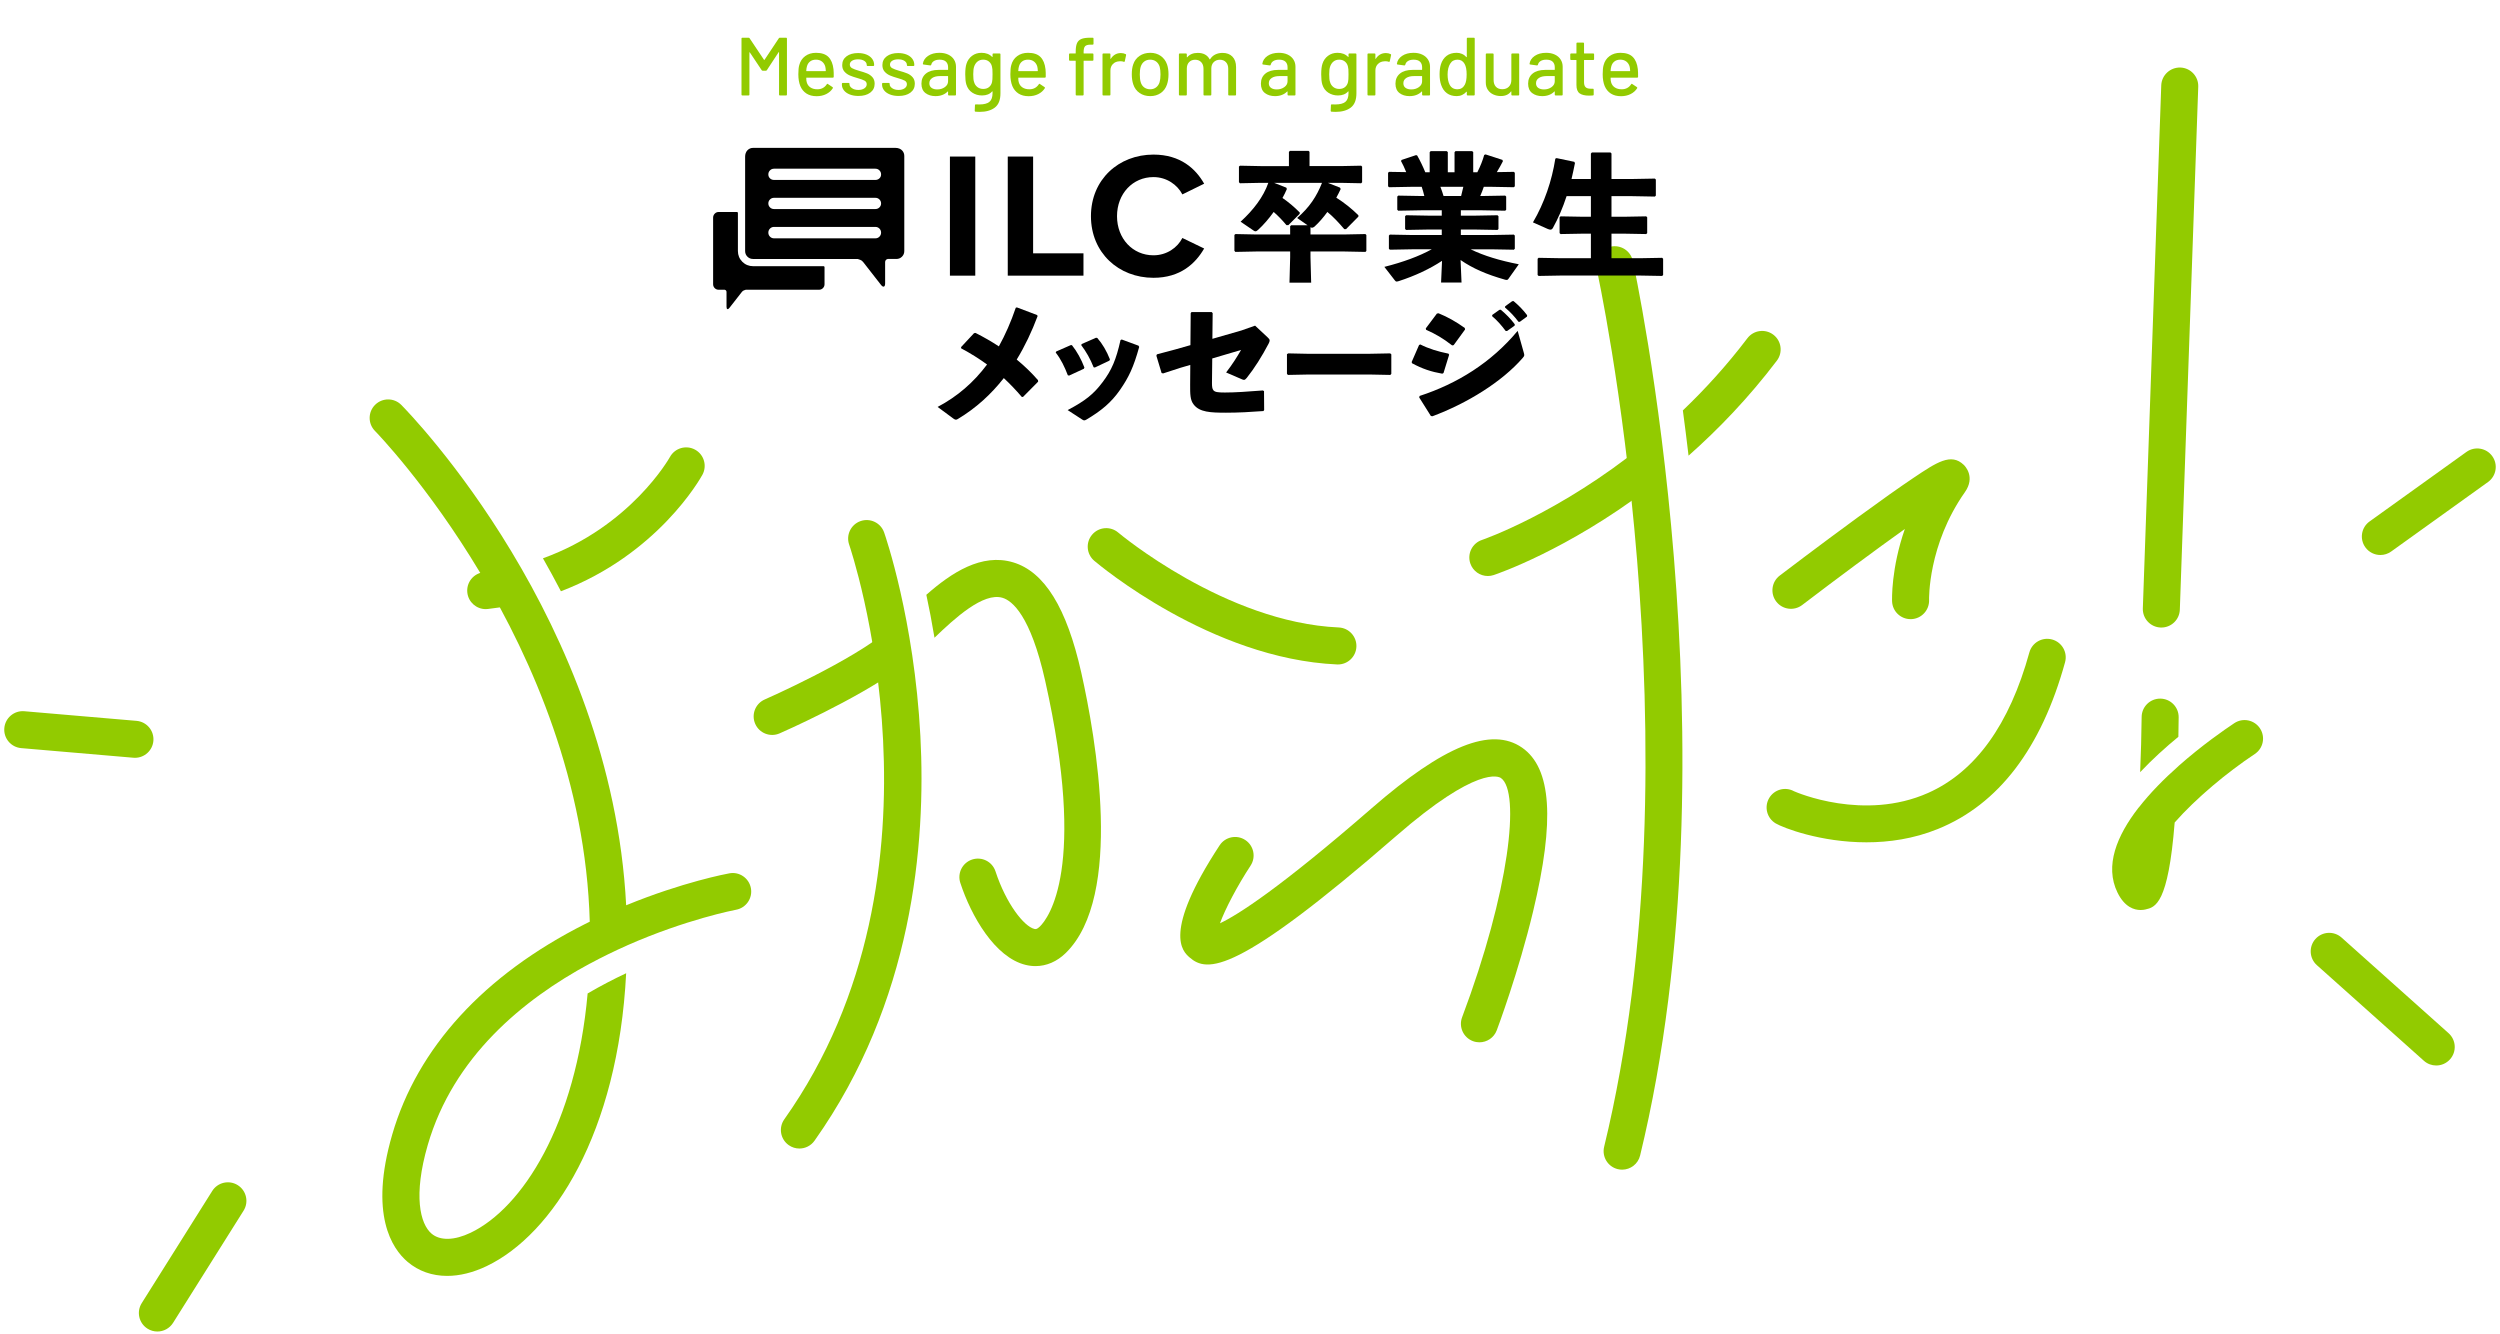 <?xml version="1.0" encoding="utf-8"?>
<!-- Generator: Adobe Illustrator 25.2.3, SVG Export Plug-In . SVG Version: 6.00 Build 0)  -->
<svg version="1.1" xmlns="http://www.w3.org/2000/svg" xmlns:xlink="http://www.w3.org/1999/xlink" x="0px" y="0px"
	 viewBox="0 0 520 277.5" style="enable-background:new 0 0 520 277.5;" xml:space="preserve">
<style type="text/css">
	.st0{opacity:0;fill:#FFFFFF;}
	.st1{fill:#92CB00;}
</style>
<g id="レイヤー_2">
	<rect y="13.5" class="st0" width="520" height="264"/>
</g>
<g id="レイヤー_1">
	<g>
		<path class="st1" d="M144.572,93.527c-1.866-1.019-4.205-0.335-5.225,1.53c-0.095,0.173-8.126,14.462-26.412,21.071
			c1.255,2.2,2.504,4.489,3.734,6.855c20.15-7.679,28.99-23.42,29.434-24.231C147.123,96.887,146.438,94.548,144.572,93.527z"/>
		<path class="st1" d="M106.263,118.058c-1.814,0.401-3.699,0.732-5.676,0.962c-2.112,0.245-3.626,2.155-3.381,4.268
			c0.227,1.962,1.891,3.407,3.819,3.407c0.148,0,0.298-0.009,0.448-0.026c2.903-0.336,5.649-0.846,8.243-1.495L106.263,118.058z"/>
	</g>
	<path class="st1" d="M278.287,138.208c-0.057,0-0.115-0.001-0.173-0.003c-26.218-1.157-49.534-20.734-50.513-21.567
		c-1.62-1.378-1.817-3.808-0.439-5.427c1.376-1.622,3.804-1.817,5.425-0.442l0,0c0.22,0.188,22.323,18.704,45.868,19.743
		c2.124,0.094,3.77,1.893,3.676,4.017C282.039,136.595,280.336,138.208,278.287,138.208z"/>
	<path class="st1" d="M307.72,216.801c-0.451,0-0.909-0.079-1.355-0.247c-1.99-0.749-2.996-2.97-2.247-4.96
		c9.879-26.258,12.152-46.93,8.077-49.763c-0.449-0.315-4.889-2.639-21.779,12.048c-33.281,28.938-39.318,28.463-42.977,25.271
		c-1.424-1.243-5.756-5.026,6.244-23.321c1.167-1.778,3.553-2.274,5.33-1.108c1.778,1.166,2.274,3.553,1.109,5.33
		c-2.804,4.28-5.288,9.03-6.367,11.995c3.661-1.727,12.253-7.146,31.608-23.977c14.941-12.992,24.863-16.983,31.228-12.56
		c6.125,4.259,6.856,15.077,2.3,34.045c-3.052,12.709-7.384,24.268-7.567,24.753C310.743,215.85,309.278,216.801,307.72,216.801z"/>
	<path class="st1" d="M397.398,128.782c-2.056,0-3.761-1.617-3.844-3.688c-0.015-0.387-0.219-6.81,2.655-15.068
		c-6.137,4.38-14.039,10.239-21.36,15.82c-1.69,1.289-4.107,0.963-5.396-0.728c-1.289-1.691-0.963-4.106,0.728-5.396
		c0.081-0.062,8.147-6.208,16.258-12.135c4.786-3.497,8.66-6.241,11.513-8.155c4.909-3.295,7.873-5.285,10.521-2.732
		c0.257,0.247,2.448,2.509,0.229,5.662c-7.736,10.991-7.457,22.323-7.453,22.437c0.069,2.12-1.588,3.904-3.708,3.981
		C397.494,128.781,397.446,128.782,397.398,128.782z"/>
	<path class="st1" d="M388.221,175.203c-9.573,0-17.32-3.018-18.875-3.935c-1.831-1.081-2.439-3.441-1.358-5.272
		c1.06-1.797,3.354-2.417,5.167-1.418c0.553,0.25,14.544,6.292,27.908,0.346c9.829-4.374,16.91-14.205,21.047-29.221
		c0.565-2.051,2.686-3.255,4.734-2.689c2.05,0.565,3.254,2.685,2.689,4.734c-4.935,17.911-13.847,29.585-26.488,34.697
		C398.011,174.482,392.898,175.203,388.221,175.203z"/>
	<path class="st1" d="M449.56,130.527c-0.046,0-0.092,0-0.138-0.002c-2.125-0.075-3.787-1.858-3.712-3.983l3.83-108.784
		c0.075-2.124,1.869-3.775,3.983-3.712c2.125,0.075,3.787,1.858,3.712,3.983l-3.83,108.784
		C453.332,128.892,451.624,130.527,449.56,130.527z"/>
	<g>
		<path class="st1" d="M341.96,92.471c-17.614,14.278-33.489,19.764-33.71,19.838c-2.017,0.674-3.105,2.854-2.432,4.871
			c0.539,1.612,2.04,2.631,3.651,2.631c0.404,0,0.816-0.063,1.22-0.199c0.9-0.301,15.222-5.208,32.041-17.889L341.96,92.471z"/>
		<path class="st1" d="M368.853,69.615c-1.694-1.283-4.108-0.953-5.395,0.74c-4.293,5.659-8.847,10.639-13.424,15.011
			c0.4,2.976,0.797,6.119,1.185,9.411c6.203-5.484,12.494-12.016,18.374-19.767C370.878,73.315,370.547,70.9,368.853,69.615z"/>
	</g>
	<g>
		<path class="st1" d="M224.905,139.9c-3.023-13.482-7.66-20.984-14.176-22.934c-6.567-1.963-12.834,2.157-18.052,6.75
			c0.579,2.68,1.159,5.671,1.697,8.931c4.235-4.076,10.164-9.504,14.148-8.304c2.003,0.599,5.819,3.636,8.87,17.242
			c8.758,39.06,0.623,49.444-1.097,51.129c-0.638,0.626-0.922,0.558-1.148,0.501c-2.173-0.53-5.883-5.26-8.086-11.977
			c-0.663-2.02-2.836-3.119-4.858-2.458c-2.021,0.663-3.121,2.838-2.458,4.858c2.261,6.893,7.174,15.495,13.578,17.057
			c0.692,0.169,1.382,0.253,2.063,0.253c2.281-0.001,4.464-0.937,6.299-2.734C233.743,186.399,227.954,153.498,224.905,139.9z"/>
		<path class="st1" d="M185.339,130.599c-0.107,0.095-0.221,0.2-0.323,0.288c-7.626,6.556-25.766,14.524-25.948,14.604
			c-1.948,0.852-2.837,3.121-1.985,5.069c0.851,1.948,3.123,2.836,5.069,1.986c0.704-0.308,15.624-6.864,24.859-13.473
			L185.339,130.599z"/>
	</g>
	<path class="st1" d="M166.272,238.894c-0.77,0-1.546-0.23-2.222-0.709c-1.735-1.229-2.145-3.632-0.916-5.367
		c36.569-51.619,13.73-118.853,13.495-119.525c-0.7-2.007,0.357-4.203,2.364-4.904c2.004-0.7,4.201,0.354,4.904,2.359
		c0.255,0.727,6.25,18.073,7.543,42.358c1.199,22.521-1.648,55.404-22.022,84.163C168.667,238.329,167.479,238.894,166.272,238.894z
		"/>
	<path class="st1" d="M337.405,243.29c-0.301,0-0.606-0.035-0.911-0.109c-2.066-0.502-3.335-2.583-2.833-4.649
		c20.136-82.941-1.342-181.646-1.562-182.633c-0.461-2.076,0.848-4.132,2.923-4.594c2.078-0.46,4.132,0.848,4.593,2.924
		c0.223,1.005,22.081,101.458,1.527,186.119C340.716,242.108,339.14,243.29,337.405,243.29z"/>
	<path class="st1" d="M156.189,184.748c-0.382-2.093-2.387-3.484-4.479-3.096c-0.473,0.086-9.693,1.808-21.469,6.646
		C127.18,129.076,85.29,86.061,83.473,84.225c-1.495-1.513-3.93-1.525-5.442-0.031s-1.527,3.932-0.034,5.444
		c0.432,0.438,43.084,44.303,44.673,102.071c-0.344,0.169-0.689,0.342-1.035,0.516c-20.958,10.581-34.808,25.715-40.053,43.764
		c-4.819,16.584-0.066,23.706,3.196,26.476c2.29,1.943,5.116,2.922,8.23,2.922c2.583,0,5.365-0.674,8.201-2.029
		c13.804-6.597,27.355-27.729,29.031-60.926c-2.626,1.234-5.322,2.633-8.013,4.208c-2.438,27.259-13.589,44.634-24.338,49.771
		c-3.392,1.622-6.354,1.689-8.127,0.185c-2.384-2.023-3.843-7.936-0.785-18.457c5.318-18.302,19.794-30.204,33.648-37.68
		c0,0.005,0,0.009-0.001,0.014c2.639-1.423,5.256-2.694,7.783-3.811c0.003,0.003,0.006,0.008,0.009,0.011c0-0.007,0-0.014,0-0.021
		c12.293-5.432,22.448-7.382,22.679-7.424C155.186,188.843,156.571,186.839,156.189,184.748z"/>
	<g>
		<path class="st1" d="M453.102,153.251c0.024-1.306,0.045-2.643,0.06-4.046c0.023-2.126-1.681-3.868-3.808-3.892h-0.043
			c-2.106,0-3.826,1.695-3.849,3.808c-0.041,3.738-0.149,7.671-0.31,11.489C447.726,157.89,450.482,155.401,453.102,153.251z"/>
		<path class="st1" d="M470.073,151.497c-1.174-1.772-3.563-2.257-5.335-1.081c-1.942,1.288-6.71,4.576-11.597,8.903l-0.003,0.013
			c-2.931,2.596-5.893,5.561-8.327,8.7l-0.052-0.038c-0.002,0.028-0.004,0.059-0.005,0.087c-4.428,5.728-7.045,12.007-4.309,17.584
			c1.483,3.021,3.468,3.616,4.803,3.616c0.394,0,0.731-0.052,0.982-0.108c2.083-0.472,4.749-1.077,6.102-18.094
			c4.436-5.045,10.934-10.444,16.663-14.247C470.765,155.657,471.249,153.268,470.073,151.497z"/>
	</g>
	<path class="st1" d="M28.072,157.623c-0.11,0-0.221-0.005-0.333-0.015l-23.333-2c-2.119-0.182-3.689-2.046-3.507-4.165
		c0.181-2.118,2.055-3.695,4.165-3.507l23.333,2c2.119,0.182,3.689,2.046,3.507,4.165C31.732,156.108,30.05,157.623,28.072,157.623z
		"/>
	<path class="st1" d="M32.732,276.956c-0.701,0-1.409-0.19-2.045-0.591c-1.8-1.132-2.342-3.509-1.211-5.309l14.667-23.333
		c1.132-1.801,3.509-2.343,5.309-1.211c1.8,1.132,2.342,3.509,1.211,5.309l-14.667,23.333
		C35.263,276.318,34.011,276.956,32.732,276.956z"/>
	<path class="st1" d="M495.119,115.44c-1.199,0-2.379-0.558-3.131-1.605c-1.24-1.728-0.844-4.133,0.883-5.373l20.149-14.461
		c1.729-1.238,4.133-0.845,5.373,0.883s0.844,4.133-0.883,5.373l-20.149,14.461C496.68,115.205,495.896,115.44,495.119,115.44z"/>
	<path class="st1" d="M506.734,221.622c-0.913,0-1.829-0.322-2.564-0.979l-22.26-19.891c-1.585-1.417-1.722-3.851-0.305-5.437
		c1.417-1.584,3.85-1.722,5.436-0.306l22.26,19.891c1.585,1.417,1.722,3.851,0.305,5.437
		C508.845,221.188,507.792,221.622,506.734,221.622z"/>
</g>
<g id="レイヤー_3">
	<g>
		<path d="M278.806,38.03h-2.628l2.542,1l0.143,0.285c-0.286,0.629-0.6,1.228-0.914,1.8c1.656,1.057,3.141,2.228,4.598,3.656v0.286
			l-2.57,2.599h-0.371c-1.143-1.343-2.257-2.542-3.513-3.571c-0.829,1.143-1.714,2.171-2.685,3.056
			c-0.2,0.143-0.343,0.228-0.485,0.228c-0.114,0-0.229-0.028-0.343-0.113v1.513h7.112l4.313-0.086l0.2,0.201v3.313l-0.2,0.2
			l-4.313-0.086h-7.112v1.2l0.143,5.284h-4.513l0.143-5.284v-1.2h-7.112l-4.284,0.086l-0.2-0.228v-3.314l0.228-0.171l4.256,0.086
			h7.112v-1.713l0.2-0.201h3.427l-2.17-1.513c2.599-2.256,4.055-4.513,5.169-7.312h-9.968l2.542,1l0.114,0.285
			c-0.257,0.629-0.571,1.228-0.914,1.856c1.314,0.914,2.4,1.828,3.599,3.028l-0.029,0.285l-2.342,2.342h-0.4
			c-0.828-0.999-1.713-1.913-2.656-2.742c-1,1.4-2.113,2.685-3.199,3.684c-0.228,0.229-0.4,0.343-0.599,0.343
			c-0.086,0-0.2-0.028-0.315-0.113l-2.77-1.886c2.656-2.427,4.741-5.141,5.769-8.082h-1.628l-4.284,0.086l-0.2-0.229v-3.255
			l0.229-0.171l4.255,0.085h5.912v-2.942l0.2-0.228h3.885l0.2,0.2v2.97h6.426l4.313-0.085l0.2,0.2v3.256l-0.2,0.2L278.806,38.03z"/>
		<path d="M303.856,44.857h2.885l4.741-0.086l0.2,0.2v2.657l-0.2,0.2l-4.741-0.086h-2.885v1.143h6.283l4.741-0.086l0.2,0.2v2.742
			l-0.2,0.2l-4.741-0.085h-4.255c2.828,1.37,6.083,2.342,10.025,3.113l-2.171,3.056c-0.085,0.142-0.171,0.2-0.343,0.2
			c-0.085,0-0.228,0-0.371-0.058c-3.827-1.085-6.712-2.341-9.225-4.084l0.2,4.684h-4.255l0.2-4.513
			c-2.514,1.656-5.57,3.113-9.026,4.227c-0.171,0.057-0.285,0.086-0.371,0.086c-0.228,0-0.315-0.115-0.428-0.258l-2.171-2.799
			c3.971-1,7.255-2.228,9.854-3.656h-4.113l-4.598,0.085l-0.2-0.2v-2.742l0.2-0.2l4.598,0.086h6.198V47.74h-2.684l-4.741,0.086
			l-0.2-0.2V44.97l0.2-0.2l4.741,0.086h2.684v-1.115h-4.312l-4.741,0.086l-0.2-0.2v-2.742l0.2-0.2l4.741,0.085h0.684
			c-0.142-0.656-0.342-1.285-0.543-1.913h-2.199l-4.598,0.085l-0.2-0.2v-2.799l0.2-0.2l3.571,0.057
			c-0.343-0.857-0.742-1.713-1.085-2.314l0.143-0.228l2.998-0.999l0.228,0.085c0.543,0.942,1.2,2.286,1.686,3.484h0.914v-4.17
			l0.2-0.228h3.341l0.228,0.2v4.198h1.4v-4.17l0.2-0.228h3.456l0.228,0.2v4.198h0.857c0.628-1.228,1.142-2.542,1.428-3.599
			l0.285-0.113l3.513,1.142l0.086,0.286c-0.315,0.628-0.771,1.457-1.257,2.256l3.541-0.057l0.2,0.2v2.799l-0.2,0.2l-4.598-0.085
			h-1.656c-0.2,0.656-0.486,1.285-0.743,1.913h0.458l4.74-0.085l0.201,0.2v2.742l-0.201,0.2l-4.74-0.086h-4.485V44.857z
			 M299.601,38.859c0.257,0.628,0.456,1.257,0.656,1.913h3.656c0.171-0.628,0.315-1.257,0.458-1.913H299.601z"/>
		<path d="M330.905,37.231v-5.284l0.2-0.228h3.884l0.2,0.2v5.312h4.313l4.713-0.086l0.2,0.2v3.343l-0.2,0.2l-4.713-0.086h-4.313
			v4.285h2.514l4.713-0.086l0.2,0.2v3.285l-0.2,0.2l-4.713-0.085h-2.514v5.112h5.827l4.713-0.086l0.2,0.201v3.37l-0.2,0.2
			l-4.713-0.085h-16.251l-4.741,0.085l-0.2-0.2v-3.37l0.2-0.201l4.741,0.086h6.141v-5.112h-1.571l-4.741,0.085l-0.2-0.2v-3.285
			l0.2-0.2l4.741,0.086h1.571V40.8h-5.056c-0.771,2.371-1.713,4.57-2.855,6.627c-0.143,0.228-0.286,0.342-0.514,0.342
			c-0.143,0-0.315-0.057-0.543-0.142l-3.085-1.372c2.399-4.084,3.942-8.682,4.656-13.252l0.257-0.115l3.684,0.771l0.143,0.258
			c-0.228,1.142-0.458,2.228-0.714,3.313H330.905z"/>
	</g>
	<g>
		<path d="M199.909,72.189l2.685-2.885l0.314-0.057c1.742,0.886,3.342,1.8,4.855,2.799c1.343-2.427,2.514-5.084,3.513-8.026
			l0.228-0.085l4.227,1.6l0.086,0.228c-1.199,3.198-2.628,6.226-4.341,9.025c1.599,1.314,3.085,2.742,4.427,4.285l0.028,0.313
			l-3.141,3.171h-0.257c-1.199-1.4-2.427-2.685-3.742-3.914c-2.599,3.313-5.74,6.226-9.567,8.512
			c-0.143,0.085-0.286,0.143-0.4,0.143c-0.142,0-0.314-0.086-0.514-0.229l-3.285-2.427c4.113-2.171,7.511-5.112,10.282-8.825
			c-1.599-1.172-3.37-2.286-5.398-3.371V72.189z"/>
		<path d="M219.703,73.103l2.999-1.314h0.257c1.057,1.314,1.942,2.942,2.599,4.655l-0.114,0.258l-3.085,1.427l-0.257-0.085
			c-0.657-1.713-1.4-3.285-2.514-4.713L219.703,73.103z M233.326,70.617l3.485,1.285l0.142,0.258
			c-1.171,4.227-2.171,6.311-3.97,8.911c-1.857,2.684-3.97,4.398-6.998,6.197c-0.2,0.115-0.343,0.171-0.457,0.171
			c-0.142,0-0.257-0.057-0.429-0.171l-3.027-1.97c3.685-1.943,5.398-3.313,7.283-5.827c1.856-2.457,2.799-4.628,3.713-8.74
			L233.326,70.617z M224.986,71.561l2.999-1.315l0.257,0.058c1.056,1.199,1.942,2.712,2.628,4.455l-0.115,0.257l-3.027,1.428
			l-0.257-0.057c-0.685-1.743-1.542-3.228-2.57-4.598L224.986,71.561z"/>
		<path d="M244.495,72.675l3.113-0.886l0.057-6.655l0.171-0.228h4.198l0.2,0.228l-0.057,5.342l6.055-1.743l2.828-0.999l2.57,2.399
			c0.315,0.285,0.457,0.456,0.457,0.684c0,0.171-0.057,0.343-0.2,0.629c-1.371,2.627-2.97,5.169-4.57,7.168
			c-0.228,0.258-0.371,0.4-0.571,0.4c-0.143,0-0.286-0.057-0.543-0.171l-3.17-1.37c1.314-1.685,2.285-3.256,3.113-4.684
			l-5.997,1.771l-0.057,5.084c0,0.799,0.057,1.227,0.286,1.513c0.315,0.4,0.914,0.486,2.4,0.486c2.142,0,4.541-0.171,7.911-0.429
			l0.229,0.143l0.028,3.914l-0.143,0.228c-2.627,0.2-5.255,0.343-7.797,0.343c-3.256,0-5.455-0.115-6.683-1.656
			c-0.8-0.972-0.771-2.257-0.771-4.142l0.029-4.142l-2.057,0.601l-3.598,1.17l-0.315-0.085l-1.085-3.599l0.114-0.286L244.495,72.675
			z"/>
		<path d="M289.394,77.757l-0.2,0.229l-4.285-0.086h-12.767l-4.255,0.086l-0.2-0.229v-4.084l0.257-0.171l4.084,0.086h12.738
			l4.4-0.086l0.228,0.2V77.757z"/>
		<path d="M293.623,75.302l1.543-3.541l0.257-0.115c1.743,0.886,3.714,1.485,5.855,1.913l0.143,0.229l-1.17,3.799l-0.258,0.142
			c-2.284-0.4-4.112-0.999-6.283-2.171L293.623,75.302z M316.957,73.389c0.057,0.2,0.085,0.342,0.085,0.456
			c0,0.2-0.085,0.343-0.313,0.599c-4.313,4.971-11.568,9.454-18.793,12.139l-0.315-0.058l-2.427-3.856l0.085-0.313
			c7.826-2.542,14.909-6.94,20.393-13.538L316.957,73.389z M296.564,68.305l2.314-3.085l0.343-0.057
			c1.885,0.771,3.627,1.742,5.455,3.055l0.057,0.315l-2.371,3.256l-0.315,0.057c-1.998-1.542-3.398-2.342-5.426-3.256
			L296.564,68.305z M310.388,65.505l1.485-1.056l0.286-0.03c1.057,0.886,2.056,1.886,2.913,3.028l-0.028,0.286l-1.571,1.114h-0.286
			c-0.884-1.172-1.685-2.114-2.827-3.085L310.388,65.505z M313.073,63.707l1.457-1.057l0.285-0.028
			c1.057,0.884,1.971,1.798,2.828,2.942l-0.028,0.285l-1.486,1.085h-0.285c-0.886-1.17-1.656-1.999-2.799-2.97L313.073,63.707z"/>
	</g>
	<g>
		<path d="M197.584,32.563h5.274v24.773h-5.274V32.563z"/>
		<path d="M209.614,32.563h5.274v20.13h10.474v4.643h-15.748V32.563z"/>
		<path d="M226.917,44.968c0-7.613,5.757-12.813,13-12.813c5.645,0,8.802,2.971,10.548,6.055l-4.531,2.227
			c-1.04-2.006-3.268-3.602-6.017-3.602c-4.309,0-7.576,3.453-7.576,8.133c0,4.681,3.268,8.134,7.576,8.134
			c2.748,0,4.977-1.56,6.017-3.602l4.531,2.19c-1.783,3.083-4.902,6.092-10.548,6.092C232.674,57.782,226.917,52.582,226.917,44.968
			z"/>
	</g>
	<g>
		<path class="st1" d="M162.21,7.845h1.303c0.115,0,0.171,0.057,0.171,0.171v11.669c0,0.115-0.057,0.171-0.171,0.171h-1.303
			c-0.115,0-0.171-0.057-0.171-0.171v-8.786c0-0.034-0.012-0.057-0.035-0.068c-0.023-0.012-0.04,0-0.052,0.035l-2.454,3.741
			c-0.045,0.068-0.113,0.102-0.205,0.102h-0.652c-0.08,0-0.15-0.034-0.206-0.102l-2.471-3.707c-0.012-0.034-0.028-0.045-0.052-0.034
			c-0.023,0.01-0.034,0.034-0.034,0.068v8.751c0,0.115-0.058,0.171-0.173,0.171h-1.303c-0.115,0-0.171-0.057-0.171-0.171V8.017
			c0-0.115,0.057-0.171,0.171-0.171h1.303c0.092,0,0.161,0.034,0.206,0.102l3.004,4.496c0.01,0.012,0.028,0.018,0.052,0.018
			c0.022,0,0.04-0.006,0.052-0.018l2.985-4.496C162.061,7.879,162.129,7.845,162.21,7.845z"/>
		<path class="st1" d="M173.415,15.978c0,0.115-0.057,0.173-0.171,0.173h-5.473c-0.046,0-0.07,0.022-0.07,0.068
			c0,0.389,0.035,0.686,0.103,0.892c0.126,0.458,0.38,0.815,0.764,1.073c0.383,0.258,0.866,0.387,1.45,0.387
			c0.846,0,1.498-0.349,1.956-1.047c0.057-0.115,0.131-0.131,0.223-0.052l0.978,0.651c0.08,0.07,0.097,0.144,0.052,0.224
			c-0.321,0.514-0.775,0.92-1.364,1.218c-0.59,0.296-1.256,0.446-1.999,0.446c-0.835,0-1.539-0.183-2.111-0.549
			c-0.572-0.366-1-0.887-1.286-1.562c-0.275-0.674-0.413-1.493-0.413-2.453c0-0.835,0.063-1.47,0.19-1.905
			c0.206-0.789,0.617-1.413,1.235-1.87c0.619-0.458,1.368-0.686,2.248-0.686c1.156,0,2.019,0.289,2.591,0.866
			c0.572,0.577,0.922,1.427,1.047,2.548C173.41,14.869,173.427,15.395,173.415,15.978z M168.507,12.778
			c-0.32,0.246-0.538,0.575-0.652,0.986c-0.08,0.253-0.131,0.572-0.155,0.962c0,0.045,0.023,0.068,0.07,0.068h3.929
			c0.045,0,0.068-0.023,0.068-0.068c-0.023-0.378-0.057-0.659-0.103-0.842c-0.113-0.446-0.34-0.803-0.677-1.073
			c-0.338-0.268-0.758-0.402-1.262-0.402C169.234,12.41,168.827,12.532,168.507,12.778z"/>
		<path class="st1" d="M176.752,19.65c-0.521-0.205-0.923-0.489-1.209-0.849c-0.286-0.36-0.429-0.757-0.429-1.192V17.42
			c0-0.115,0.057-0.171,0.171-0.171h1.236c0.113,0,0.171,0.057,0.171,0.171v0.085c0,0.321,0.174,0.601,0.523,0.842
			c0.348,0.24,0.791,0.36,1.329,0.36c0.516,0,0.933-0.111,1.253-0.334c0.321-0.224,0.481-0.507,0.481-0.849
			c0-0.333-0.15-0.581-0.446-0.748c-0.298-0.165-0.779-0.339-1.441-0.523c-0.652-0.182-1.199-0.369-1.64-0.557
			c-0.44-0.189-0.812-0.458-1.115-0.807c-0.303-0.348-0.455-0.798-0.455-1.347c0-0.766,0.3-1.375,0.901-1.828
			c0.601-0.451,1.399-0.677,2.394-0.677c0.664,0,1.25,0.106,1.76,0.317c0.508,0.211,0.9,0.507,1.174,0.883
			c0.275,0.378,0.413,0.802,0.413,1.271v0.05c0,0.115-0.058,0.173-0.171,0.173h-1.201c-0.115,0-0.171-0.058-0.171-0.173v-0.05
			c0-0.333-0.164-0.61-0.49-0.833c-0.325-0.223-0.768-0.335-1.329-0.335c-0.504,0-0.913,0.098-1.227,0.293s-0.472,0.458-0.472,0.789
			c0,0.333,0.151,0.584,0.455,0.755c0.303,0.171,0.791,0.354,1.467,0.549c0.663,0.183,1.216,0.364,1.655,0.54
			c0.441,0.178,0.816,0.441,1.124,0.789c0.309,0.349,0.464,0.804,0.464,1.365c0,0.777-0.307,1.396-0.918,1.852
			c-0.612,0.458-1.428,0.687-2.445,0.687C177.876,19.96,177.273,19.857,176.752,19.65z"/>
		<path class="st1" d="M185.109,19.65c-0.521-0.205-0.923-0.489-1.209-0.849c-0.286-0.36-0.429-0.757-0.429-1.192V17.42
			c0-0.115,0.057-0.171,0.171-0.171h1.236c0.113,0,0.171,0.057,0.171,0.171v0.085c0,0.321,0.174,0.601,0.523,0.842
			c0.348,0.24,0.791,0.36,1.329,0.36c0.516,0,0.933-0.111,1.253-0.334c0.321-0.224,0.481-0.507,0.481-0.849
			c0-0.333-0.15-0.581-0.446-0.748c-0.298-0.165-0.779-0.339-1.441-0.523c-0.652-0.182-1.199-0.369-1.64-0.557
			c-0.44-0.189-0.812-0.458-1.115-0.807c-0.303-0.348-0.455-0.798-0.455-1.347c0-0.766,0.3-1.375,0.901-1.828
			c0.601-0.451,1.399-0.677,2.394-0.677c0.664,0,1.25,0.106,1.76,0.317c0.508,0.211,0.9,0.507,1.174,0.883
			c0.275,0.378,0.412,0.802,0.412,1.271v0.05c0,0.115-0.058,0.173-0.171,0.173h-1.201c-0.115,0-0.171-0.058-0.171-0.173v-0.05
			c0-0.333-0.164-0.61-0.49-0.833c-0.325-0.223-0.768-0.335-1.329-0.335c-0.504,0-0.913,0.098-1.227,0.293s-0.472,0.458-0.472,0.789
			c0,0.333,0.151,0.584,0.455,0.755c0.303,0.171,0.791,0.354,1.467,0.549c0.663,0.183,1.216,0.364,1.655,0.54
			c0.441,0.178,0.816,0.441,1.124,0.789c0.309,0.349,0.464,0.804,0.464,1.365c0,0.777-0.307,1.396-0.918,1.852
			c-0.612,0.458-1.428,0.687-2.445,0.687C186.233,19.96,185.63,19.857,185.109,19.65z"/>
		<path class="st1" d="M197.225,11.354c0.519,0.246,0.92,0.589,1.2,1.03c0.281,0.44,0.422,0.941,0.422,1.5v5.801
			c0,0.115-0.058,0.171-0.173,0.171h-1.303c-0.115,0-0.171-0.057-0.171-0.171v-0.617c0-0.058-0.03-0.07-0.086-0.035
			c-0.298,0.309-0.66,0.547-1.089,0.712c-0.429,0.166-0.908,0.249-1.433,0.249c-0.847,0-1.547-0.214-2.102-0.643
			c-0.554-0.429-0.831-1.078-0.831-1.948c0-0.892,0.312-1.592,0.935-2.101c0.624-0.509,1.497-0.764,2.617-0.764h1.922
			c0.046,0,0.07-0.022,0.07-0.068v-0.463c0-0.504-0.147-0.896-0.438-1.176c-0.291-0.281-0.735-0.42-1.33-0.42
			c-0.48,0-0.871,0.094-1.174,0.282c-0.304,0.189-0.49,0.443-0.558,0.764c-0.035,0.113-0.103,0.165-0.206,0.153l-1.39-0.188
			c-0.115-0.023-0.166-0.068-0.155-0.137c0.092-0.675,0.452-1.227,1.082-1.656c0.629-0.429,1.418-0.643,2.368-0.643
			C196.095,10.985,196.704,11.108,197.225,11.354z M196.529,18.123c0.447-0.32,0.67-0.726,0.67-1.218v-1.012
			c0-0.045-0.023-0.068-0.07-0.068h-1.613c-0.675,0-1.213,0.131-1.613,0.394c-0.401,0.263-0.601,0.629-0.601,1.098
			c0,0.423,0.151,0.744,0.455,0.96c0.303,0.218,0.7,0.326,1.192,0.326C195.557,18.604,196.083,18.444,196.529,18.123z"/>
		<path class="st1" d="M206.62,11.122h1.303c0.115,0,0.171,0.058,0.171,0.171v8.117c0,1.384-0.392,2.373-1.174,2.969
			c-0.784,0.594-1.834,0.892-3.149,0.892c-0.183,0-0.469-0.012-0.859-0.035c-0.115-0.01-0.171-0.073-0.171-0.188l0.052-1.183
			c0-0.046,0.017-0.086,0.052-0.121c0.035-0.034,0.08-0.045,0.137-0.034c0.161,0.01,0.396,0.017,0.704,0.017
			c0.972,0,1.676-0.18,2.111-0.54c0.434-0.361,0.651-0.969,0.651-1.828V19.05c0-0.022-0.008-0.04-0.024-0.052
			c-0.018-0.01-0.037-0.005-0.061,0.018c-0.481,0.561-1.185,0.84-2.11,0.84c-0.744,0-1.417-0.195-2.017-0.584
			c-0.601-0.388-1.014-0.96-1.244-1.716c-0.148-0.503-0.223-1.201-0.223-2.093c0-0.949,0.086-1.681,0.258-2.197
			c0.217-0.686,0.603-1.237,1.158-1.655c0.556-0.418,1.21-0.626,1.966-0.626c0.937,0,1.676,0.286,2.213,0.857
			c0.023,0.023,0.043,0.032,0.061,0.026c0.017-0.005,0.024-0.019,0.024-0.043v-0.532C206.447,11.18,206.505,11.122,206.62,11.122z
			 M206.423,16.477c0.017-0.206,0.024-0.549,0.024-1.03c0-0.481-0.008-0.821-0.024-1.021c-0.018-0.2-0.049-0.392-0.095-0.575
			c-0.092-0.423-0.298-0.77-0.617-1.039c-0.32-0.268-0.721-0.402-1.201-0.402c-0.48,0-0.88,0.134-1.201,0.402
			c-0.32,0.269-0.549,0.616-0.686,1.039c-0.126,0.343-0.189,0.875-0.189,1.596c0,0.789,0.058,1.326,0.173,1.613
			c0.113,0.424,0.34,0.77,0.677,1.039c0.338,0.268,0.748,0.402,1.227,0.402c0.504,0,0.913-0.134,1.227-0.402
			c0.315-0.269,0.517-0.615,0.61-1.039C206.379,16.876,206.405,16.682,206.423,16.477z"/>
		<path class="st1" d="M217.515,15.978c0,0.115-0.057,0.173-0.171,0.173h-5.473c-0.046,0-0.07,0.022-0.07,0.068
			c0,0.389,0.035,0.686,0.103,0.892c0.126,0.458,0.38,0.815,0.764,1.073c0.383,0.258,0.866,0.387,1.45,0.387
			c0.846,0,1.498-0.349,1.956-1.047c0.057-0.115,0.131-0.131,0.223-0.052l0.978,0.651c0.08,0.07,0.097,0.144,0.052,0.224
			c-0.321,0.514-0.775,0.92-1.364,1.218c-0.59,0.296-1.256,0.446-1.999,0.446c-0.835,0-1.539-0.183-2.111-0.549
			c-0.572-0.366-1-0.887-1.286-1.562c-0.275-0.674-0.413-1.493-0.413-2.453c0-0.835,0.063-1.47,0.189-1.905
			c0.206-0.789,0.617-1.413,1.235-1.87c0.619-0.458,1.368-0.686,2.248-0.686c1.156,0,2.019,0.289,2.591,0.866
			c0.572,0.577,0.922,1.427,1.047,2.548C217.51,14.869,217.527,15.395,217.515,15.978z M212.608,12.778
			c-0.32,0.246-0.538,0.575-0.652,0.986c-0.08,0.253-0.131,0.572-0.155,0.962c0,0.045,0.023,0.068,0.07,0.068h3.929
			c0.045,0,0.068-0.023,0.068-0.068c-0.023-0.378-0.057-0.659-0.103-0.842c-0.113-0.446-0.34-0.803-0.677-1.073
			c-0.338-0.268-0.758-0.402-1.262-0.402C213.335,12.41,212.927,12.532,212.608,12.778z"/>
		<path class="st1" d="M225.701,9.612c-0.206,0.217-0.309,0.629-0.309,1.235v0.206c0,0.046,0.023,0.068,0.068,0.068h1.802
			c0.115,0,0.171,0.058,0.171,0.171v1.168c0,0.113-0.057,0.171-0.171,0.171h-1.802c-0.045,0-0.068,0.023-0.068,0.068v6.984
			c0,0.115-0.058,0.171-0.171,0.171h-1.305c-0.115,0-0.171-0.057-0.171-0.171v-6.984c0-0.045-0.023-0.068-0.068-0.068h-1.15
			c-0.115,0-0.171-0.058-0.171-0.171v-1.168c0-0.113,0.057-0.171,0.171-0.171h1.15c0.045,0,0.068-0.022,0.068-0.068v-0.309
			c0-0.754,0.089-1.338,0.266-1.749c0.178-0.413,0.478-0.706,0.901-0.884c0.423-0.178,1.018-0.266,1.785-0.266h0.583
			c0.115,0,0.171,0.057,0.171,0.171v1.098c0,0.115-0.057,0.171-0.171,0.171h-0.411C226.295,9.286,225.906,9.395,225.701,9.612z"/>
		<path class="st1" d="M234.143,11.26c0.079,0.034,0.108,0.103,0.085,0.205l-0.275,1.288c-0.012,0.103-0.08,0.137-0.206,0.103
			c-0.195-0.08-0.423-0.12-0.686-0.12l-0.241,0.017c-0.538,0.023-0.981,0.209-1.329,0.557c-0.349,0.349-0.523,0.804-0.523,1.365
			v5.011c0,0.115-0.058,0.171-0.171,0.171h-1.305c-0.115,0-0.171-0.057-0.171-0.171v-8.392c0-0.113,0.057-0.171,0.171-0.171h1.305
			c0.113,0,0.171,0.058,0.171,0.171v0.91c0,0.034,0.008,0.054,0.026,0.059c0.017,0.006,0.031-0.003,0.043-0.026
			c0.514-0.801,1.218-1.2,2.11-1.2C233.512,11.037,233.845,11.11,234.143,11.26z"/>
		<path class="st1" d="M237.042,19.35c-0.629-0.429-1.069-1.026-1.321-1.793c-0.205-0.617-0.308-1.315-0.308-2.093
			c0-0.812,0.097-1.498,0.291-2.059c0.251-0.755,0.692-1.347,1.321-1.776c0.629-0.429,1.379-0.643,2.248-0.643
			c0.824,0,1.542,0.214,2.154,0.643c0.611,0.429,1.049,1.016,1.312,1.758c0.206,0.584,0.309,1.27,0.309,2.06
			c0,0.801-0.103,1.504-0.309,2.11c-0.251,0.767-0.686,1.364-1.305,1.793c-0.617,0.429-1.344,0.643-2.179,0.643
			C238.409,19.993,237.671,19.779,237.042,19.35z M240.458,18.183c0.343-0.258,0.589-0.62,0.737-1.089
			c0.126-0.434,0.188-0.972,0.188-1.614c0-0.639-0.057-1.172-0.171-1.596c-0.148-0.468-0.394-0.831-0.737-1.089
			s-0.761-0.385-1.253-0.385c-0.469,0-0.875,0.128-1.218,0.385s-0.589,0.621-0.737,1.089c-0.126,0.401-0.189,0.933-0.189,1.596
			c0,0.664,0.063,1.201,0.189,1.614c0.137,0.469,0.379,0.831,0.728,1.089c0.349,0.258,0.77,0.387,1.262,0.387
			C239.714,18.57,240.114,18.441,240.458,18.183z"/>
		<path class="st1" d="M256.347,11.783c0.504,0.521,0.755,1.244,0.755,2.171v5.731c0,0.115-0.057,0.171-0.171,0.171h-1.286
			c-0.115,0-0.173-0.057-0.173-0.171v-5.388c0-0.572-0.157-1.027-0.472-1.364c-0.315-0.338-0.735-0.507-1.261-0.507
			s-0.955,0.166-1.286,0.498c-0.333,0.331-0.499,0.779-0.499,1.338v5.423c0,0.115-0.057,0.171-0.171,0.171h-1.286
			c-0.115,0-0.171-0.057-0.171-0.171v-5.388c0-0.572-0.157-1.027-0.472-1.364c-0.315-0.338-0.736-0.507-1.262-0.507
			s-0.946,0.166-1.261,0.498c-0.315,0.331-0.472,0.779-0.472,1.338v5.423c0,0.115-0.058,0.171-0.171,0.171h-1.305
			c-0.115,0-0.171-0.057-0.171-0.171v-8.392c0-0.113,0.057-0.171,0.171-0.171h1.305c0.113,0,0.171,0.058,0.171,0.171v0.584
			c0,0.023,0.008,0.04,0.026,0.052c0.017,0.012,0.036,0.005,0.059-0.017c0.504-0.607,1.236-0.91,2.197-0.91
			c0.584,0,1.082,0.112,1.493,0.335c0.413,0.223,0.732,0.552,0.962,0.986c0.035,0.046,0.068,0.046,0.103,0
			c0.275-0.446,0.637-0.777,1.089-0.995c0.452-0.218,0.953-0.326,1.502-0.326C255.157,11.002,255.844,11.262,256.347,11.783z"/>
		<path class="st1" d="M267.836,11.354c0.52,0.246,0.92,0.589,1.2,1.03c0.281,0.44,0.422,0.941,0.422,1.5v5.801
			c0,0.115-0.058,0.171-0.173,0.171h-1.303c-0.115,0-0.171-0.057-0.171-0.171v-0.617c0-0.058-0.03-0.07-0.086-0.035
			c-0.298,0.309-0.66,0.547-1.089,0.712c-0.429,0.166-0.908,0.249-1.433,0.249c-0.847,0-1.547-0.214-2.102-0.643
			c-0.554-0.429-0.831-1.078-0.831-1.948c0-0.892,0.312-1.592,0.935-2.101c0.624-0.509,1.497-0.764,2.617-0.764h1.922
			c0.046,0,0.07-0.022,0.07-0.068v-0.463c0-0.504-0.147-0.896-0.438-1.176c-0.291-0.281-0.735-0.42-1.33-0.42
			c-0.48,0-0.871,0.094-1.174,0.282c-0.304,0.189-0.49,0.443-0.558,0.764c-0.035,0.113-0.103,0.165-0.206,0.153l-1.39-0.188
			c-0.115-0.023-0.166-0.068-0.155-0.137c0.092-0.675,0.452-1.227,1.082-1.656c0.629-0.429,1.418-0.643,2.368-0.643
			C266.706,10.985,267.315,11.108,267.836,11.354z M267.14,18.123c0.447-0.32,0.67-0.726,0.67-1.218v-1.012
			c0-0.045-0.023-0.068-0.07-0.068h-1.613c-0.675,0-1.213,0.131-1.613,0.394c-0.401,0.263-0.601,0.629-0.601,1.098
			c0,0.423,0.151,0.744,0.455,0.96c0.303,0.218,0.7,0.326,1.192,0.326C266.168,18.604,266.694,18.444,267.14,18.123z"/>
		<path class="st1" d="M280.662,11.122h1.303c0.115,0,0.171,0.058,0.171,0.171v8.117c0,1.384-0.392,2.373-1.174,2.969
			c-0.784,0.594-1.834,0.892-3.149,0.892c-0.183,0-0.469-0.012-0.859-0.035c-0.115-0.01-0.171-0.073-0.171-0.188l0.052-1.183
			c0-0.046,0.017-0.086,0.052-0.121c0.035-0.034,0.08-0.045,0.137-0.034c0.161,0.01,0.396,0.017,0.704,0.017
			c0.972,0,1.676-0.18,2.111-0.54c0.434-0.361,0.651-0.969,0.651-1.828V19.05c0-0.022-0.008-0.04-0.024-0.052
			c-0.018-0.01-0.037-0.005-0.061,0.018c-0.481,0.561-1.185,0.84-2.11,0.84c-0.744,0-1.417-0.195-2.017-0.584
			c-0.601-0.388-1.014-0.96-1.244-1.716c-0.148-0.503-0.223-1.201-0.223-2.093c0-0.949,0.086-1.681,0.258-2.197
			c0.217-0.686,0.603-1.237,1.158-1.655c0.556-0.418,1.21-0.626,1.966-0.626c0.937,0,1.676,0.286,2.213,0.857
			c0.023,0.023,0.043,0.032,0.061,0.026c0.017-0.005,0.024-0.019,0.024-0.043v-0.532C280.49,11.18,280.548,11.122,280.662,11.122z
			 M280.465,16.477c0.017-0.206,0.024-0.549,0.024-1.03c0-0.481-0.008-0.821-0.024-1.021c-0.018-0.2-0.049-0.392-0.095-0.575
			c-0.092-0.423-0.298-0.77-0.617-1.039c-0.32-0.268-0.721-0.402-1.201-0.402c-0.48,0-0.88,0.134-1.201,0.402
			c-0.32,0.269-0.549,0.616-0.686,1.039c-0.126,0.343-0.19,0.875-0.19,1.596c0,0.789,0.058,1.326,0.173,1.613
			c0.113,0.424,0.34,0.77,0.677,1.039c0.338,0.268,0.748,0.402,1.227,0.402c0.504,0,0.913-0.134,1.227-0.402
			c0.315-0.269,0.517-0.615,0.61-1.039C280.421,16.876,280.447,16.682,280.465,16.477z"/>
		<path class="st1" d="M289.259,11.26c0.079,0.034,0.108,0.103,0.085,0.205l-0.275,1.288c-0.012,0.103-0.08,0.137-0.206,0.103
			c-0.195-0.08-0.423-0.12-0.686-0.12l-0.241,0.017c-0.538,0.023-0.981,0.209-1.329,0.557c-0.349,0.349-0.523,0.804-0.523,1.365
			v5.011c0,0.115-0.058,0.171-0.171,0.171h-1.305c-0.115,0-0.171-0.057-0.171-0.171v-8.392c0-0.113,0.057-0.171,0.171-0.171h1.305
			c0.113,0,0.171,0.058,0.171,0.171v0.91c0,0.034,0.008,0.054,0.026,0.059c0.017,0.006,0.031-0.003,0.043-0.026
			c0.514-0.801,1.218-1.2,2.11-1.2C288.629,11.037,288.961,11.11,289.259,11.26z"/>
		<path class="st1" d="M295.823,11.354c0.52,0.246,0.92,0.589,1.2,1.03c0.281,0.44,0.422,0.941,0.422,1.5v5.801
			c0,0.115-0.058,0.171-0.173,0.171h-1.303c-0.115,0-0.171-0.057-0.171-0.171v-0.617c0-0.058-0.03-0.07-0.086-0.035
			c-0.298,0.309-0.66,0.547-1.089,0.712c-0.429,0.166-0.908,0.249-1.433,0.249c-0.847,0-1.547-0.214-2.102-0.643
			c-0.554-0.429-0.831-1.078-0.831-1.948c0-0.892,0.312-1.592,0.935-2.101c0.624-0.509,1.497-0.764,2.617-0.764h1.922
			c0.046,0,0.07-0.022,0.07-0.068v-0.463c0-0.504-0.147-0.896-0.438-1.176c-0.291-0.281-0.735-0.42-1.33-0.42
			c-0.48,0-0.871,0.094-1.174,0.282c-0.304,0.189-0.49,0.443-0.558,0.764c-0.035,0.113-0.103,0.165-0.206,0.153l-1.39-0.188
			c-0.115-0.023-0.166-0.068-0.155-0.137c0.092-0.675,0.452-1.227,1.082-1.656c0.629-0.429,1.418-0.643,2.368-0.643
			C294.692,10.985,295.302,11.108,295.823,11.354z M295.127,18.123c0.447-0.32,0.67-0.726,0.67-1.218v-1.012
			c0-0.045-0.023-0.068-0.07-0.068h-1.613c-0.675,0-1.213,0.131-1.613,0.394c-0.401,0.263-0.601,0.629-0.601,1.098
			c0,0.423,0.151,0.744,0.455,0.96c0.303,0.218,0.7,0.326,1.192,0.326C294.155,18.604,294.681,18.444,295.127,18.123z"/>
		<path class="st1" d="M305.269,7.845h1.303c0.115,0,0.171,0.057,0.171,0.171v11.669c0,0.115-0.057,0.171-0.171,0.171h-1.303
			c-0.115,0-0.173-0.057-0.173-0.171v-0.566c0-0.023-0.008-0.04-0.026-0.052c-0.017-0.012-0.036-0.006-0.059,0.017
			c-0.251,0.286-0.549,0.509-0.892,0.669c-0.344,0.16-0.715,0.24-1.116,0.24c-0.824,0-1.507-0.202-2.05-0.608
			c-0.544-0.406-0.941-0.981-1.194-1.725c-0.217-0.606-0.326-1.338-0.326-2.197c0-0.801,0.092-1.493,0.275-2.077
			c0.241-0.754,0.636-1.343,1.185-1.767c0.549-0.423,1.253-0.634,2.11-0.634c0.389,0,0.758,0.077,1.107,0.231
			c0.349,0.155,0.65,0.375,0.901,0.661c0.023,0.023,0.043,0.028,0.059,0.017c0.018-0.012,0.026-0.028,0.026-0.052V8.017
			C305.096,7.902,305.155,7.845,305.269,7.845z M305.063,15.48c0-0.96-0.143-1.693-0.429-2.195
			c-0.331-0.584-0.819-0.875-1.459-0.875c-0.686,0-1.195,0.275-1.526,0.824c-0.366,0.571-0.549,1.326-0.549,2.265
			c0,0.88,0.143,1.589,0.429,2.127c0.331,0.63,0.874,0.945,1.629,0.945c0.664,0,1.167-0.309,1.511-0.927
			C304.932,17.163,305.063,16.442,305.063,15.48z"/>
		<path class="st1" d="M314.534,11.122h1.288c0.115,0,0.171,0.058,0.171,0.171v8.392c0,0.115-0.057,0.171-0.171,0.171h-1.288
			c-0.113,0-0.171-0.057-0.171-0.171V19.05c0-0.022-0.008-0.036-0.026-0.043c-0.017-0.005-0.037,0.003-0.059,0.026
			c-0.458,0.629-1.161,0.944-2.111,0.944c-0.559,0-1.078-0.108-1.552-0.326c-0.476-0.217-0.856-0.538-1.142-0.96
			c-0.285-0.423-0.428-0.938-0.428-1.544v-5.852c0-0.113,0.057-0.171,0.171-0.171h1.286c0.115,0,0.171,0.058,0.171,0.171v5.337
			c0,0.596,0.157,1.065,0.472,1.408c0.315,0.343,0.758,0.514,1.33,0.514c0.572,0,1.03-0.174,1.373-0.523
			c0.343-0.348,0.514-0.815,0.514-1.399v-5.337C314.362,11.18,314.42,11.122,314.534,11.122z"/>
		<path class="st1" d="M323.415,11.354c0.52,0.246,0.92,0.589,1.2,1.03c0.281,0.44,0.422,0.941,0.422,1.5v5.801
			c0,0.115-0.058,0.171-0.173,0.171h-1.303c-0.115,0-0.171-0.057-0.171-0.171v-0.617c0-0.058-0.03-0.07-0.086-0.035
			c-0.298,0.309-0.66,0.547-1.089,0.712c-0.429,0.166-0.908,0.249-1.433,0.249c-0.847,0-1.547-0.214-2.102-0.643
			c-0.554-0.429-0.831-1.078-0.831-1.948c0-0.892,0.312-1.592,0.935-2.101c0.624-0.509,1.497-0.764,2.617-0.764h1.922
			c0.046,0,0.07-0.022,0.07-0.068v-0.463c0-0.504-0.147-0.896-0.438-1.176c-0.291-0.281-0.735-0.42-1.33-0.42
			c-0.48,0-0.871,0.094-1.174,0.282c-0.304,0.189-0.49,0.443-0.558,0.764c-0.035,0.113-0.103,0.165-0.206,0.153l-1.39-0.188
			c-0.115-0.023-0.166-0.068-0.155-0.137c0.092-0.675,0.452-1.227,1.082-1.656c0.629-0.429,1.418-0.643,2.368-0.643
			C322.285,10.985,322.895,11.108,323.415,11.354z M322.719,18.123c0.447-0.32,0.67-0.726,0.67-1.218v-1.012
			c0-0.045-0.023-0.068-0.07-0.068h-1.613c-0.675,0-1.213,0.131-1.613,0.394c-0.401,0.263-0.601,0.629-0.601,1.098
			c0,0.423,0.151,0.744,0.455,0.96c0.303,0.218,0.7,0.326,1.192,0.326C321.747,18.604,322.273,18.444,322.719,18.123z"/>
		<path class="st1" d="M331.402,12.478h-1.854c-0.045,0-0.068,0.023-0.068,0.068v4.548c0,0.481,0.108,0.826,0.326,1.038
			c0.217,0.211,0.554,0.317,1.012,0.317h0.498c0.115,0,0.173,0.058,0.173,0.173v1.063c0,0.115-0.058,0.171-0.173,0.171
			c-0.366,0.023-0.629,0.035-0.789,0.035c-0.869,0-1.525-0.157-1.965-0.472c-0.441-0.315-0.661-0.896-0.661-1.743v-5.13
			c0-0.045-0.023-0.068-0.068-0.068h-1.047c-0.115,0-0.171-0.057-0.171-0.171v-1.013c0-0.113,0.057-0.171,0.171-0.171h1.047
			c0.045,0,0.068-0.022,0.068-0.068V9.029c0-0.113,0.058-0.171,0.173-0.171h1.235c0.115,0,0.171,0.058,0.171,0.171v2.025
			c0,0.046,0.023,0.068,0.068,0.068h1.854c0.115,0,0.171,0.058,0.171,0.171v1.013C331.574,12.421,331.517,12.478,331.402,12.478z"/>
		<path class="st1" d="M340.72,15.978c0,0.115-0.057,0.173-0.171,0.173h-5.473c-0.046,0-0.07,0.022-0.07,0.068
			c0,0.389,0.035,0.686,0.103,0.892c0.126,0.458,0.38,0.815,0.764,1.073c0.383,0.258,0.866,0.387,1.45,0.387
			c0.846,0,1.498-0.349,1.956-1.047c0.057-0.115,0.131-0.131,0.223-0.052l0.978,0.651c0.08,0.07,0.097,0.144,0.052,0.224
			c-0.321,0.514-0.775,0.92-1.364,1.218c-0.59,0.296-1.256,0.446-1.999,0.446c-0.835,0-1.539-0.183-2.111-0.549
			c-0.572-0.366-1-0.887-1.286-1.562c-0.275-0.674-0.413-1.493-0.413-2.453c0-0.835,0.063-1.47,0.189-1.905
			c0.206-0.789,0.617-1.413,1.235-1.87c0.619-0.458,1.368-0.686,2.248-0.686c1.156,0,2.019,0.289,2.591,0.866
			c0.572,0.577,0.922,1.427,1.047,2.548C340.715,14.869,340.731,15.395,340.72,15.978z M335.812,12.778
			c-0.32,0.246-0.538,0.575-0.652,0.986c-0.08,0.253-0.132,0.572-0.155,0.962c0,0.045,0.023,0.068,0.07,0.068h3.929
			c0.045,0,0.068-0.023,0.068-0.068c-0.023-0.378-0.057-0.659-0.103-0.842c-0.113-0.446-0.34-0.803-0.677-1.073
			c-0.338-0.268-0.758-0.402-1.262-0.402C336.539,12.41,336.132,12.532,335.812,12.778z"/>
	</g>
	<g>
		<path d="M156.634,30.76l29.646,0c0.541,0,1.09,0.192,1.433,0.61c0.253,0.308,0.38,0.667,0.38,1.076v19.772
			c0,0.459-0.16,0.85-0.479,1.169c-0.32,0.319-0.709,0.478-1.169,0.478h-1.801c-0.205,0.052-0.345,0.141-0.421,0.269
			c-0.077,0.128-0.115,0.255-0.115,0.383v4.407c0,0.408-0.09,0.638-0.268,0.69c-0.179,0.051-0.383-0.076-0.613-0.383l-3.678-4.713
			c-0.179-0.23-0.378-0.383-0.594-0.46c-0.218-0.076-0.402-0.139-0.556-0.192h-21.764c-0.46,0-0.85-0.159-1.169-0.478
			c-0.32-0.319-0.479-0.709-0.479-1.169l0-19.643c0-0.488,0.151-0.983,0.493-1.331C155.796,30.922,156.181,30.76,156.634,30.76z
			 M161.003,37.427h21.074c0.332,0,0.613-0.108,0.843-0.326c0.23-0.216,0.345-0.492,0.345-0.823c0-0.332-0.115-0.613-0.345-0.843
			c-0.23-0.23-0.511-0.345-0.843-0.345h-21.074c-0.332,0-0.613,0.114-0.843,0.345c-0.23,0.23-0.345,0.511-0.345,0.843
			c0,0.332,0.115,0.607,0.345,0.823C160.39,37.319,160.67,37.427,161.003,37.427z M161.003,43.482h21.074
			c0.332,0,0.613-0.113,0.843-0.339c0.23-0.227,0.345-0.503,0.345-0.83c0-0.327-0.115-0.603-0.345-0.829
			c-0.23-0.227-0.511-0.34-0.843-0.34h-21.074c-0.332,0-0.613,0.113-0.843,0.34c-0.23,0.226-0.345,0.502-0.345,0.829
			c0,0.326,0.115,0.603,0.345,0.83C160.39,43.369,160.67,43.482,161.003,43.482z M161.003,49.574h21.074
			c0.332,0,0.613-0.114,0.843-0.345c0.23-0.23,0.345-0.511,0.345-0.843c0-0.332-0.115-0.613-0.345-0.843
			c-0.23-0.23-0.511-0.345-0.843-0.345h-21.074c-0.332,0-0.613,0.115-0.843,0.345c-0.23,0.23-0.345,0.511-0.345,0.843
			c0,0.332,0.115,0.613,0.345,0.843C160.39,49.459,160.67,49.574,161.003,49.574z"/>
	</g>
	<path d="M156.634,55.368c-0.859,0-1.63-0.318-2.231-0.919c-0.601-0.6-0.919-1.372-0.919-2.231v-7.912
		c0-0.117-0.095-0.212-0.212-0.212h-3.79c-0.322,0-0.594,0.117-0.818,0.349c-0.223,0.233-0.335,0.509-0.335,0.831v13.841
		c0,0.321,0.112,0.595,0.335,0.818c0.224,0.223,0.496,0.335,0.818,0.335h1.26c0.143,0.037,0.241,0.098,0.295,0.188
		c0.054,0.09,0.08,0.179,0.08,0.269v3.085c0,0.286,0.063,0.447,0.188,0.483c0.125,0.035,0.268-0.053,0.429-0.269l2.575-3.299
		c0.125-0.161,0.264-0.269,0.416-0.322c0.153-0.054,0.282-0.098,0.389-0.134h15.235c0.322,0,0.595-0.111,0.818-0.335
		c0.224-0.223,0.336-0.497,0.336-0.818V55.58c0-0.117-0.095-0.212-0.212-0.212H156.634z"/>
</g>
</svg>
